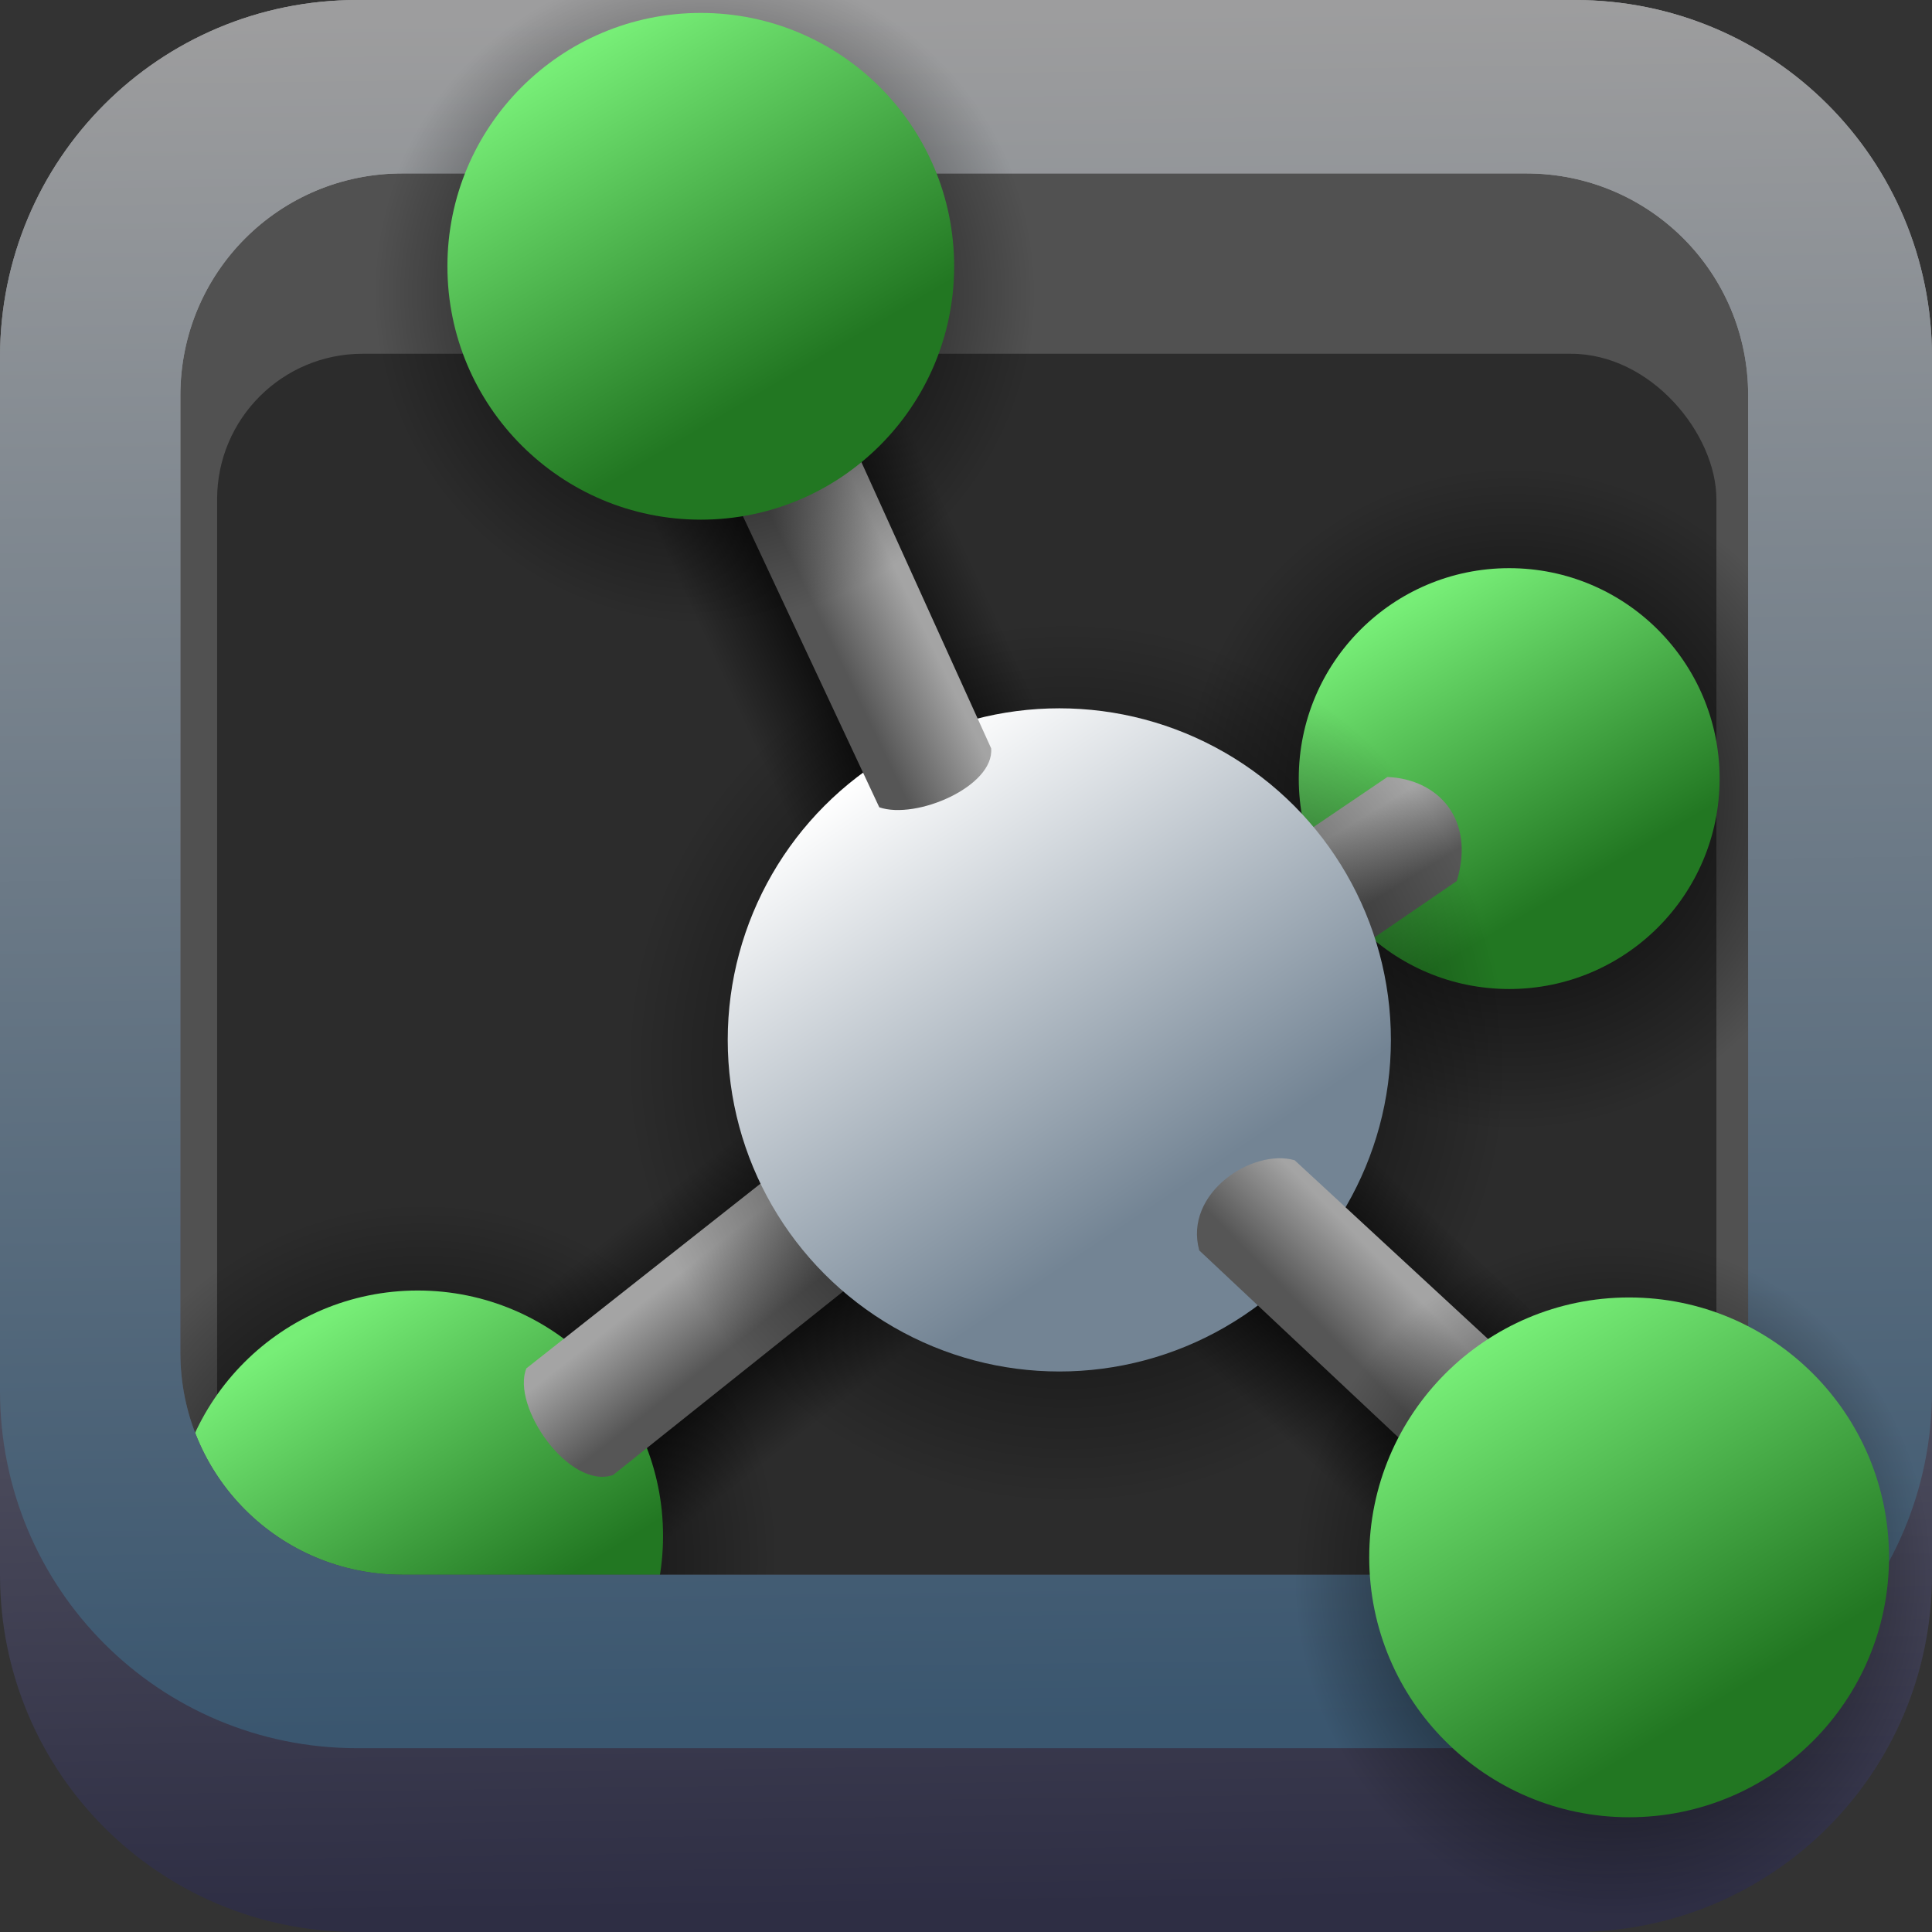 <?xml version="1.0" encoding="UTF-8"?>
<svg version="1.1" viewBox="0 0 1024 1024" xmlns="http://www.w3.org/2000/svg" xmlns:xlink="http://www.w3.org/1999/xlink">
 <rect x="0" y="0" width="1024" height="1024" fill="#333333" stroke="none"/>
 <defs>
  <linearGradient id="a">
   <stop offset="0"/>
   <stop stop-opacity="0" offset="1"/>
  </linearGradient>
  <linearGradient id="b">
   <stop stop-color="#565656" offset="0"/>
   <stop stop-color="#a4a4a4" offset="1"/>
  </linearGradient>
  <linearGradient id="c">
   <stop stop-color="#7e7" offset="0"/>
   <stop stop-color="#272" offset="1"/>
  </linearGradient>
  <linearGradient id="v" x1="788.68" x2="906.34" y1="711.47" y2="904.5" gradientUnits="userSpaceOnUse" xlink:href="#c"/>
  <linearGradient id="t" x1="748.24" x2="836.48" y1="318.05" y2="468.8" gradientUnits="userSpaceOnUse" xlink:href="#c"/>
  <linearGradient id="q" x1="303.34" x2="408.13" y1="29.415" y2="205.9" gradientUnits="userSpaceOnUse" xlink:href="#c"/>
  <linearGradient id="p" x1="152.59" x2="250.03" y1="711.47" y2="867.73" gradientUnits="userSpaceOnUse" xlink:href="#c"/>
  <linearGradient id="o" x1="462.79" x2="616.18" y1="407.82" y2="636.61" gradientUnits="userSpaceOnUse">
   <stop stop-color="#fff" offset="0"/>
   <stop stop-color="#738494" offset="1"/>
  </linearGradient>
  <linearGradient id="n" x1="442" x2="485.13" y1="343.76" y2="323.07" gradientUnits="userSpaceOnUse" xlink:href="#b"/>
  <linearGradient id="m" x1="703.83" x2="737.58" y1="706.73" y2="673.51" gradientUnits="userSpaceOnUse" xlink:href="#b"/>
  <linearGradient id="l" x1="743.83" x2="722.4" y1="467.8" y2="432.99" gradientUnits="userSpaceOnUse" xlink:href="#b"/>
  <linearGradient id="k" x1="379.6" x2="350.11" y1="720.45" y2="682.67" gradientUnits="userSpaceOnUse" xlink:href="#b"/>
  <linearGradient id="j" x1="526.9" x2="541.01" y1="-5.489" y2="1010.7" gradientUnits="userSpaceOnUse">
   <stop stop-color="#a1a1a1" offset="0"/>
   <stop stop-color="#2e2e44" offset="1"/>
  </linearGradient>
  <linearGradient id="i" x1="505.71" x2="517.49" y1="6.857" y2="914.23" gradientUnits="userSpaceOnUse">
   <stop stop-color="#9d9d9e" offset="0"/>
   <stop stop-color="#3a566f" offset="1"/>
  </linearGradient>
  <radialGradient id="h" cx="561.46" cy="551.17" r="222.41" gradientTransform="matrix(1.051 0 0 1.051 -24.429 -15.908)" gradientUnits="userSpaceOnUse" xlink:href="#a"/>
  <linearGradient id="u" x1="285.36" x2="357.96" y1="484.94" y2="484.43" gradientTransform="translate(-12.581 5.939)" gradientUnits="userSpaceOnUse" spreadMethod="reflect" xlink:href="#a"/>
  <linearGradient id="s" x1="285.36" x2="357.96" y1="484.94" y2="484.43" gradientTransform="translate(503.12 -337.78)" gradientUnits="userSpaceOnUse" spreadMethod="reflect" xlink:href="#a"/>
  <linearGradient id="r" x1="281.49" x2="351.88" y1="484.28" y2="483.7" gradientTransform="translate(-297.63 522.91)" gradientUnits="userSpaceOnUse" spreadMethod="reflect" xlink:href="#a"/>
  <radialGradient id="g" cx="561.46" cy="551.17" r="222.41" gradientTransform="matrix(.76 -1.2124e-7 1.2931e-7 .811 428.14 388.74)" gradientUnits="userSpaceOnUse" xlink:href="#a"/>
  <radialGradient id="f" cx="561.46" cy="551.17" r="222.41" gradientTransform="matrix(.789 0 0 .789 -69.457 -279.32)" gradientUnits="userSpaceOnUse" xlink:href="#a"/>
  <radialGradient id="e" cx="561.46" cy="551.17" r="222.41" gradientTransform="matrix(.79 0 0 .79 358.64 -12.033)" gradientUnits="userSpaceOnUse" xlink:href="#a"/>
  <radialGradient id="d" cx="561.46" cy="551.17" r="222.41" gradientTransform="matrix(.846 0 0 .846 -250.72 359.66)" gradientUnits="userSpaceOnUse" xlink:href="#a"/>
 </defs>
 <rect x="46.799" y="51.998" width="938.2" height="875.8" ry="189.36" fill="#515151"/>
 <rect x="115.07" y="187.5" width="794.66" height="661.26" ry="77.108" fill="#2c2c2c"/>
 <circle cx="801.97" cy="423.17" r="175.62" fill="url(#e)"/>
 <rect transform="matrix(.614 .789 -.789 .614 0 0)" x="716.39" y="27.277" width="144.8" height="228.28" fill="url(#s)"/>
 <circle cx="224.28" cy="825.96" r="188.16" fill="url(#d)"/>
 <circle cx="221.43" cy="814" r="130" fill="url(#p)"/>
 <path d="m189.36 0c-104.9 0-189.36 84.453-189.36 189.36v645.29c0 104.9 84.453 189.36 189.36 189.36h645.29c104.9 0 189.36-84.453 189.36-189.36v-645.29c0-104.9-84.453-189.36-189.36-189.36h-645.29zm23.898 91.922h595.65c65.183 0 117.66 52.475 117.66 117.66v507.4c0 65.183-52.477 117.66-117.66 117.66h-595.65c-65.183 0-117.66-52.475-117.66-117.66v-507.4c0-65.183 52.475-117.66 117.66-117.66z" fill="url(#j)"/>
 <path d="m189.36 0c-104.9 0-189.36 84.454-189.36 189.36v547.86c0 104.9 84.454 189.36 189.36 189.36h645.29c104.9 0 189.36-84.453 189.36-189.36v-547.86c0-104.9-84.453-189.36-189.36-189.36h-645.29zm23.898 91.922h595.65c65.183 0 117.66 52.475 117.66 117.66v507.4c0 65.183-52.477 117.66-117.66 117.66h-595.65c-65.183 0-117.66-52.475-117.66-117.66v-507.4c0-65.183 52.475-117.66 117.66-117.66z" fill="url(#i)"/>
 <circle cx="799.9" cy="412.67" r="111.53" fill="url(#t)"/>
 <path d="m411.81 620.47-132.83 104.79c-8.154 20.25 22.807 64.462 45.96 56.531l136.5-108.93z" fill="url(#k)"/>
 <path d="m678.38 450.41 56.991-38.607c27.115 1.206 46.63 22.522 36.768 55.153l-59.749 40.905z" fill="url(#l)"/>
 <circle cx="565.46" cy="563.17" r="233.67" fill="url(#h)"/>
 <rect transform="matrix(.91 -.414 .414 .91 0 0)" x="200.7" y="371" width="144.8" height="228.28" fill="url(#u)"/>
 <rect transform="matrix(.687 -.727 .727 .687 0 0)" x="-86.574" y="927.84" width="139.14" height="168.99" fill="url(#r)"/>
 <circle cx="561.46" cy="551.17" r="175.75" fill="url(#o)"/>
 <path d="m384.23 253.24 81.81 174.65c19.652 6.737 61-11.123 59.289-31.253l-91.461-201.77z" fill="url(#n)"/>
 <path d="m801.55 721.58-115.36-106.63c-22.361-6.443-58.931 17.479-50.557 47.799l113.06 106.17z" fill="url(#m)"/>
 <ellipse cx="854.93" cy="835.61" rx="169.07" ry="180.32" fill="url(#g)"/>
 <circle cx="373.34" cy="155.37" r="175.41" fill="url(#f)"/>
 <circle cx="371.43" cy="141.14" r="134.29" fill="url(#q)"/>
 <circle cx="863.47" cy="825.43" r="137.75" fill="url(#v)"/>
</svg>
